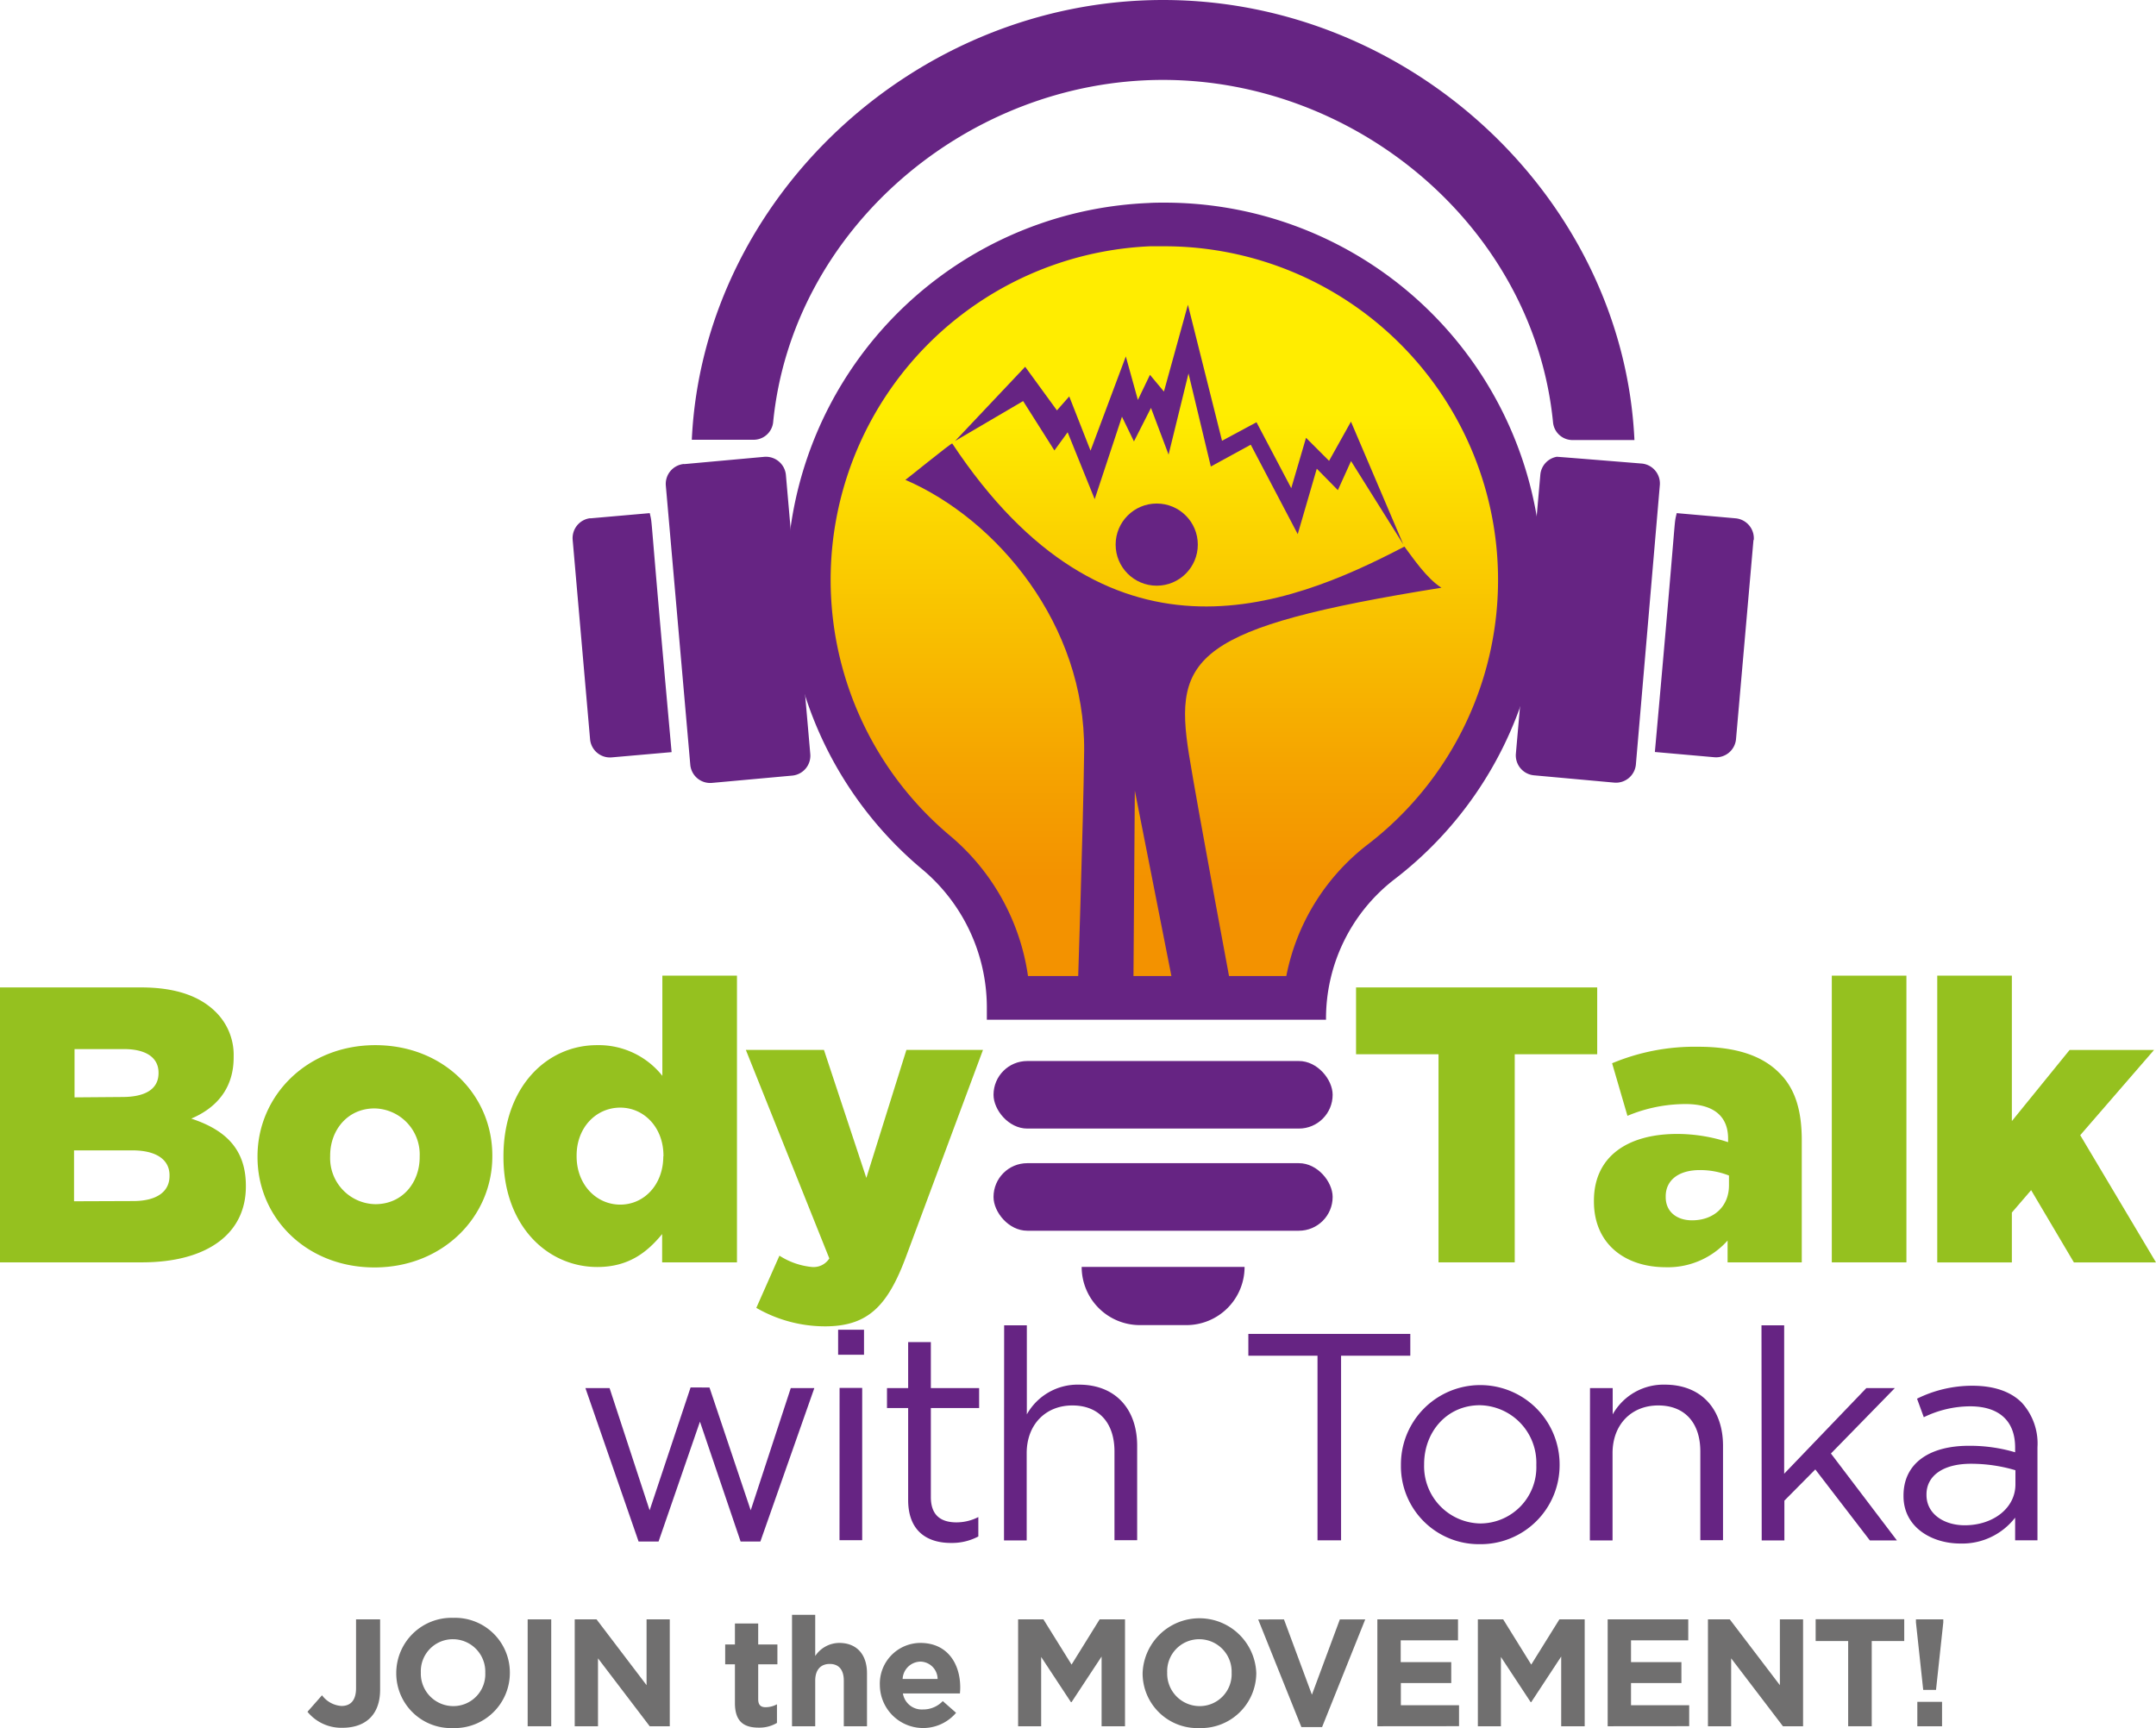 <svg id="Capa_2" data-name="Capa 2" xmlns="http://www.w3.org/2000/svg" xmlns:xlink="http://www.w3.org/1999/xlink" viewBox="0 0 296.47 237.67"><defs><style>.cls-1{fill:#662483;}.cls-2{fill:#95c11f;}.cls-3{fill:url(#Degradado_sin_nombre_6);}.cls-4{fill:#706f6f;}</style><linearGradient id="Degradado_sin_nombre_6" x1="173.55" y1="160.29" x2="173.55" y2="92.23" gradientUnits="userSpaceOnUse"><stop offset="0" stop-color="#f39200"/><stop offset="0.23" stop-color="#f5a400"/><stop offset="0.69" stop-color="#fbd200"/><stop offset="0.94" stop-color="#ffed00"/></linearGradient></defs><path class="cls-1" d="M107.51,103.31l11-1a2.76,2.76,0,0,1,3,2.5l3.35,38.34a2.75,2.75,0,0,1-2.5,3l-11,1a2.75,2.75,0,0,1-3-2.5h0L105,106.29a2.75,2.75,0,0,1,2.5-3Z" transform="translate(-13.44 -39.48)"/><path class="cls-1" d="M105.8,142.92l-8.22.72a2.75,2.75,0,0,1-3-2.5l-2.39-27.38a2.76,2.76,0,0,1,2.32-3l.18,0,8.1-.71c.44,2.11-.21-2.66,3,32.85Z" transform="translate(-13.44 -39.48)"/><path class="cls-1" d="M238.39,144.61h0a2.75,2.75,0,0,1-3,2.5l-11-1a2.75,2.75,0,0,1-2.5-3l3.36-38.34a2.75,2.75,0,0,1,2.26-2.47c.23,0,11.67.93,11.67.93a2.75,2.75,0,0,1,2.5,3Z" transform="translate(-13.44 -39.48)"/><path class="cls-1" d="M254.56,113.74l-2.4,27.38a2.75,2.75,0,0,1-3,2.5L241,142.9c3.2-35.52,2.55-30.74,3-32.85,8.62.76,8.12.71,8.3.74a2.76,2.76,0,0,1,2.3,2.95Z" transform="translate(-13.44 -39.48)"/><path class="cls-1" d="M254.56,113.74" transform="translate(-13.44 -39.48)"/><path class="cls-1" d="M227,97.6c-2.6-26.63-26.78-47.13-53.64-47.13S122.34,71,119.75,97.6a2.7,2.7,0,0,1-2.7,2.36h-8.48c1.54-33.06,30.59-60.48,64.81-60.48S236.66,66.9,238.19,100h-8.48A2.69,2.69,0,0,1,227,97.6Z" transform="translate(-13.44 -39.48)"/><path class="cls-1" d="M93.94,230.38h3.32l5.51,16.81,5.63-16.89H111l5.67,16.89,5.51-16.81h3.24L118,251.48h-2.72L109.69,235,104,251.48h-2.75Z" transform="translate(-13.44 -39.48)"/><path class="cls-1" d="M128.69,222.36h3.56v3.44h-3.56Zm.2,8H132v20.94h-3.12Z" transform="translate(-13.44 -39.48)"/><path class="cls-1" d="M138.32,245.77V233.13h-2.91v-2.75h2.91v-6.32h3.12v6.32h6.64v2.75h-6.64v12.23c0,2.56,1.42,3.49,3.53,3.49a6.61,6.61,0,0,0,3-.73v2.67a7.77,7.77,0,0,1-3.76.89C140.87,251.68,138.32,250,138.32,245.77Z" transform="translate(-13.44 -39.48)"/><path class="cls-1" d="M151.52,221.75h3.12V234a8,8,0,0,1,7.17-4.09c5.06,0,8,3.41,8,8.39v13h-3.12V239.09c0-3.89-2.11-6.32-5.79-6.32s-6.28,2.63-6.28,6.56v12h-3.12Z" transform="translate(-13.44 -39.48)"/><path class="cls-1" d="M194.61,225.93H185.1v-3h22.27v3h-9.52v25.39h-3.24Z" transform="translate(-13.44 -39.48)"/><path class="cls-1" d="M206.08,241v-.08a10.91,10.91,0,0,1,21.82-.08v.08a10.86,10.86,0,0,1-11,10.93A10.72,10.72,0,0,1,206.08,241Zm18.62,0v-.08a7.92,7.92,0,0,0-7.77-8.18c-4.54,0-7.66,3.68-7.66,8.1v.08A7.86,7.86,0,0,0,217,249,7.73,7.73,0,0,0,224.7,241Z" transform="translate(-13.44 -39.48)"/><path class="cls-1" d="M232.08,230.38h3.12V234a8,8,0,0,1,7.17-4.09c5.06,0,8,3.41,8,8.39v13h-3.12V239.09c0-3.89-2.1-6.32-5.79-6.32s-6.28,2.63-6.28,6.56v12h-3.12Z" transform="translate(-13.44 -39.48)"/><path class="cls-1" d="M255.66,221.75h3.12v20.41l11.3-11.78H274l-8.79,9,9.07,11.95h-3.72l-7.5-9.76-4.25,4.29v5.47h-3.12Z" transform="translate(-13.44 -39.48)"/><path class="cls-1" d="M275.19,245.24v-.08c0-4.49,3.64-6.84,8.95-6.84a21.88,21.88,0,0,1,6.4.89v-.65c0-3.73-2.27-5.67-6.2-5.67a14.61,14.61,0,0,0-6.36,1.5l-.93-2.55a17.08,17.08,0,0,1,7.61-1.78c3,0,5.27.81,6.77,2.3a8.33,8.33,0,0,1,2.18,6.16v12.8h-3.07V248.2a9.2,9.2,0,0,1-7.54,3.56C279.08,251.76,275.19,249.53,275.19,245.24Zm15.39-1.62v-1.94a21.42,21.42,0,0,0-6.12-.89c-3.89,0-6.11,1.7-6.11,4.21v.08c0,2.63,2.43,4.17,5.26,4.17C287.46,249.25,290.58,246.94,290.58,243.62Z" transform="translate(-13.44 -39.48)"/><path class="cls-2" d="M13.44,175.28H32.83c4.75,0,8.1,1.19,10.31,3.41a8.29,8.29,0,0,1,2.43,6.1v.11c0,4.37-2.48,7-5.83,8.42,4.59,1.51,7.51,4.11,7.51,9.24v.1c0,6.48-5.3,10.43-14.31,10.43H13.44Zm16.8,15.07c3.18,0,5-1.08,5-3.29V187c0-2-1.62-3.24-4.75-3.24h-6.8v6.64Zm1.51,14.31c3.18,0,5-1.24,5-3.45v-.11c0-2-1.62-3.41-5.13-3.41h-8v7Z" transform="translate(-13.44 -39.48)"/><path class="cls-2" d="M48.85,198.61v-.1c0-8.32,6.8-15.29,16.2-15.29s16.09,6.86,16.09,15.18v.11c0,8.31-6.8,15.28-16.2,15.28S48.85,206.93,48.85,198.61Zm22.3,0v-.1a6.33,6.33,0,0,0-6.21-6.59c-3.72,0-6.1,3-6.1,6.48v.11a6.33,6.33,0,0,0,6.21,6.58C68.78,205.09,71.15,202.12,71.15,198.61Z" transform="translate(-13.44 -39.48)"/><path class="cls-2" d="M82.67,198.61v-.1c0-9.51,5.94-15.29,12.85-15.29a11.17,11.17,0,0,1,9,4.22V173.66h10.26v39.43H104.49V209.2c-2,2.43-4.54,4.53-8.91,4.53C88.66,213.73,82.67,208,82.67,198.61Zm22-.1v-.11c0-3.84-2.65-6.59-5.94-6.59s-6,2.7-6,6.59v.11c0,3.88,2.7,6.64,6,6.64S104.65,202.39,104.65,198.51Z" transform="translate(-13.44 -39.48)"/><path class="cls-2" d="M117.44,219.35l3.18-7.18a10,10,0,0,0,4.49,1.56,2.56,2.56,0,0,0,2.37-1.18L116,183.87h10.74l5.83,17.61,5.51-17.61h10.53L138,212.38c-2.54,6.81-5.29,9.51-11.12,9.51A18.91,18.91,0,0,1,117.44,219.35Z" transform="translate(-13.44 -39.48)"/><path class="cls-3" d="M152.07,176.72a27.79,27.79,0,0,0-10-20.07,48.89,48.89,0,0,1,29.42-86.26c.69,0,1.38,0,2.06,0a48.9,48.9,0,0,1,29.68,87.75,27.14,27.14,0,0,0-10.34,18.62Z" transform="translate(-13.44 -39.48)"/><path class="cls-1" d="M173.55,73.35a45.89,45.89,0,0,1,27.85,82.36,30.07,30.07,0,0,0-11.08,18H154.8A30.91,30.91,0,0,0,144,154.35a45.92,45.92,0,0,1,27.61-81c.65,0,1.3,0,1.94,0m0-6c-.73,0-1.45,0-2.19.05a51.88,51.88,0,0,0-31.22,91.54,24.82,24.82,0,0,1,9,18.94v1.84h46.64a24.17,24.17,0,0,1,9.32-19.24,51.89,51.89,0,0,0-31.5-93.13Z" transform="translate(-13.44 -39.48)"/><rect class="cls-1" x="136.62" y="145.92" width="46.63" height="9.29" rx="4.64"/><rect class="cls-1" x="136.62" y="159.97" width="46.63" height="9.29" rx="4.64"/><path class="cls-1" d="M162.18,213.72h0a8,8,0,0,0,8,8h6.4a8,8,0,0,0,8-8h-22.4Z" transform="translate(-13.44 -39.48)"/><path class="cls-2" d="M211.25,184.47H199.91v-9.19h33.16v9.19H221.73v28.62H211.25Z" transform="translate(-13.44 -39.48)"/><path class="cls-2" d="M232.62,204.72v-.11c0-6.05,4.59-9.18,11.45-9.18a22.56,22.56,0,0,1,7,1.13v-.49c0-3-1.89-4.75-5.84-4.75a20.68,20.68,0,0,0-8,1.62l-2.11-7.23a29.39,29.39,0,0,1,11.83-2.27c5.24,0,8.8,1.24,11.12,3.56,2.22,2.16,3.13,5.19,3.13,9.29v16.8H251v-3a11,11,0,0,1-8.58,3.67C236.88,213.73,232.62,210.55,232.62,204.72Zm18.57-2.22v-1.35a10.75,10.75,0,0,0-4-.75c-3,0-4.7,1.45-4.7,3.61v.11c0,2,1.51,3.19,3.62,3.19C249.09,207.31,251.19,205.42,251.19,202.5Z" transform="translate(-13.44 -39.48)"/><path class="cls-2" d="M265.33,173.66h10.26v39.43H265.33Z" transform="translate(-13.44 -39.48)"/><path class="cls-2" d="M279.83,173.66h10.26v20l7.94-9.78h11.61l-10.15,11.72,10.42,17.5H298.62l-5.88-9.94-2.65,3.08v6.86H279.83Z" transform="translate(-13.44 -39.48)"/><circle class="cls-1" cx="159.06" cy="74.9" r="5.65"/><path class="cls-1" d="M161.56,178.13h7.71l.22-29.91,5.9,29.91h7.87s-5.2-27.84-6.33-34.91c-2.14-13.38.75-17.47,34.72-22.91-2.05-1.3-3.91-4.09-5.09-5.66-16.35,8.55-40.85,18-62.18-14.18-.09-.13-6.5,5.11-6.45,5,12.65,5.46,24.75,19.95,24.59,37.3C162.42,152.42,161.56,178.13,161.56,178.13Z" transform="translate(-13.44 -39.48)"/><polygon class="cls-1" points="185.77 57.99 182.76 63.38 179.59 60.21 177.56 67.14 172.78 58.07 168.04 60.62 163.35 41.91 160.05 53.85 158.13 51.55 156.47 55 154.81 49.02 149.96 61.98 147.03 54.52 145.34 56.44 140.97 50.44 131.33 60.65 140.69 55.16 144.99 61.95 146.81 59.45 150.53 68.65 154.28 57.31 155.93 60.71 158.27 56.1 160.69 62.52 163.43 51.36 166.5 64.16 171.99 61.16 178.45 73.46 181.07 64.46 183.97 67.41 185.78 63.41 192.96 74.86 185.77 57.99"/><path class="cls-4" d="M60.53,277.1a6,6,0,0,1-4.81-2.2l2-2.27a3.62,3.62,0,0,0,2.68,1.47c1.22,0,2-.74,2-2.44v-9.47h3.31v9.62C65.73,275.38,63.63,277.1,60.53,277.1Z" transform="translate(-13.44 -39.48)"/><path class="cls-4" d="M75.72,277.14a7.53,7.53,0,0,1-7.79-7.56v0a7.6,7.6,0,0,1,7.84-7.6,7.53,7.53,0,0,1,7.78,7.56v0A7.59,7.59,0,0,1,75.72,277.14Zm4.45-7.6a4.46,4.46,0,0,0-4.45-4.62,4.4,4.4,0,0,0-4.41,4.58v0a4.47,4.47,0,0,0,4.46,4.62,4.39,4.39,0,0,0,4.4-4.58Z" transform="translate(-13.44 -39.48)"/><path class="cls-4" d="M86,276.89v-14.7h3.24v14.7Z" transform="translate(-13.44 -39.48)"/><path class="cls-4" d="M102.78,276.89l-7.11-9.34v9.34h-3.2v-14.7h3l6.88,9.05v-9.05h3.19v14.7Z" transform="translate(-13.44 -39.48)"/><path class="cls-4" d="M117.78,277.08c-2,0-3.28-.78-3.28-3.38v-5.33h-1.34v-2.73h1.34v-2.88h3.2v2.88h2.64v2.73H117.7v4.8c0,.74.31,1.1,1,1.1a3.28,3.28,0,0,0,1.58-.4v2.56A4.69,4.69,0,0,1,117.78,277.08Z" transform="translate(-13.44 -39.48)"/><path class="cls-4" d="M129.47,276.89v-6.28c0-1.51-.71-2.29-1.93-2.29s-2,.78-2,2.29v6.28h-3.19V261.56h3.19v5.67a4,4,0,0,1,3.3-1.8c2.41,0,3.82,1.59,3.82,4.17v7.29Z" transform="translate(-13.44 -39.48)"/><path class="cls-4" d="M145.44,272.38H137.6a2.62,2.62,0,0,0,2.75,2.2,3.7,3.7,0,0,0,2.73-1.15l1.83,1.61a5.95,5.95,0,0,1-10.48-3.71v-.05a5.6,5.6,0,0,1,5.57-5.85c3.76,0,5.48,2.91,5.48,6.11v0C145.48,271.89,145.46,272.08,145.44,272.38ZM140,268a2.5,2.5,0,0,0-2.44,2.39h4.81A2.41,2.41,0,0,0,140,268Z" transform="translate(-13.44 -39.48)"/><path class="cls-4" d="M164.92,276.89V267.3l-4.13,6.27h-.09l-4.09-6.21v9.53h-3.17v-14.7h3.48l3.87,6.22,3.86-6.22h3.49v14.7Z" transform="translate(-13.44 -39.48)"/><path class="cls-4" d="M178.35,277.14a7.53,7.53,0,0,1-7.79-7.56v0a7.82,7.82,0,0,1,15.63,0v0A7.6,7.6,0,0,1,178.35,277.14Zm4.45-7.6a4.46,4.46,0,0,0-4.45-4.62,4.4,4.4,0,0,0-4.41,4.58v0a4.47,4.47,0,0,0,4.46,4.62,4.39,4.39,0,0,0,4.4-4.58Z" transform="translate(-13.44 -39.48)"/><path class="cls-4" d="M195.24,277h-2.85l-5.94-14.8H190l3.84,10.35,3.84-10.35h3.49Z" transform="translate(-13.44 -39.48)"/><path class="cls-4" d="M202.84,276.89v-14.7h11.09v2.88h-7.88v3H213v2.88h-6.93V274h8v2.88Z" transform="translate(-13.44 -39.48)"/><path class="cls-4" d="M228.12,276.89V267.3L224,273.57h-.08l-4.09-6.21v9.53h-3.17v-14.7h3.48l3.86,6.22,3.87-6.22h3.48v14.7Z" transform="translate(-13.44 -39.48)"/><path class="cls-4" d="M234.51,276.89v-14.7h11.08v2.88h-7.87v3h6.93v2.88h-6.93V274h8v2.88Z" transform="translate(-13.44 -39.48)"/><path class="cls-4" d="M258.61,276.89l-7.12-9.34v9.34H248.3v-14.7h3l6.89,9.05v-9.05h3.19v14.7Z" transform="translate(-13.44 -39.48)"/><path class="cls-4" d="M270.82,265.17v11.72h-3.24V265.17h-4.47v-3h12.18v3Z" transform="translate(-13.44 -39.48)"/><path class="cls-4" d="M280.66,262.19v.42l-1,9.28h-1.76l-1-9.28v-.42Zm-3.57,14.7v-3.36h3.4v3.36Z" transform="translate(-13.44 -39.48)"/></svg>